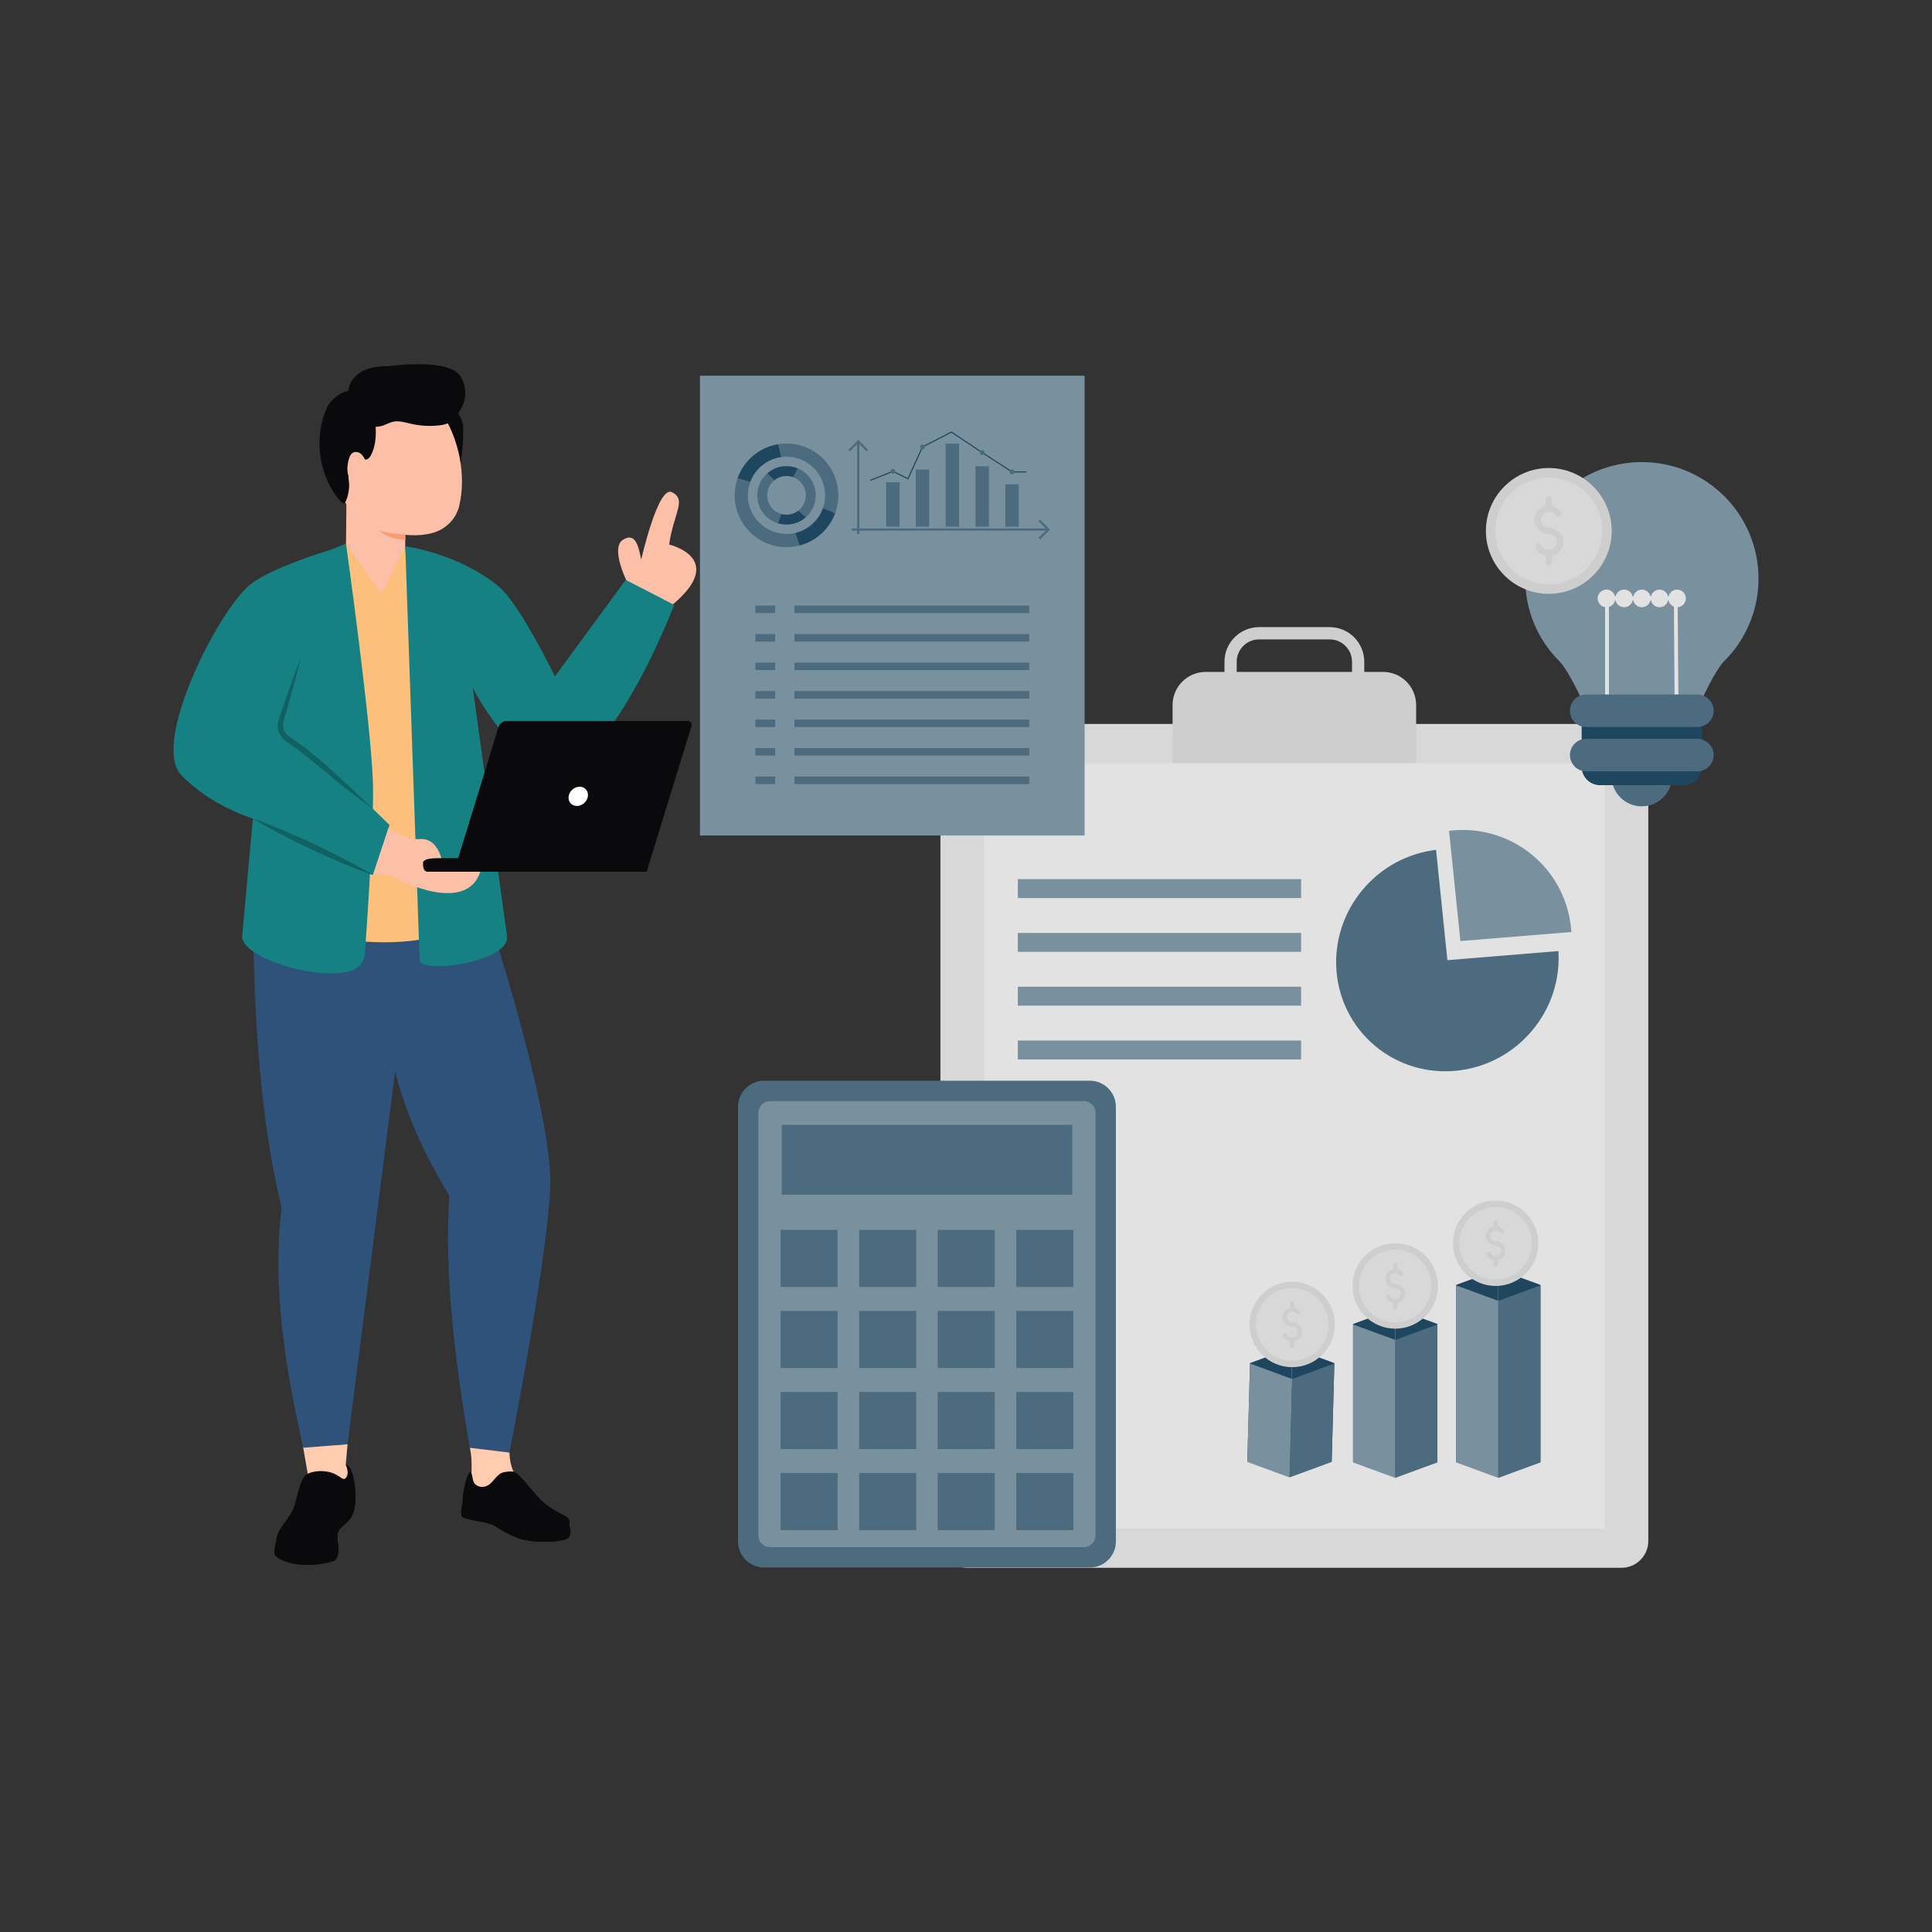 <?xml version="1.0" encoding="utf-8"?>
<svg xmlns="http://www.w3.org/2000/svg" enable-background="new 0 0 850 850" id="Layer_1" version="1.1" viewBox="0 0 850 850" x="0" y="0">
  <rect x="0" y="0" width="850" height="850" fill="#333333" stroke="none"/>
  <path d="M713.39,689.76H425.54c-6.51,0-11.79-5.28-11.79-11.79V330.31c0-6.51,5.28-11.79,11.79-11.79h287.85&#xD;&#xA;			c6.51,0,11.79,5.28,11.79,11.79v347.66C725.18,684.48,719.9,689.76,713.39,689.76z" fill="#d8d8d8"/>
  <rect fill="#e2e2e2" height="336.75" width="273.05" x="432.94" y="335.77"/>
  <path d="M623.04,335.77H515.89v-25.59c0-8.04,6.52-14.56,14.56-14.56h78.03c8.04,0,14.56,6.52,14.56,14.56V335.77z" fill="#cecece"/>
  <path d="M600.22,301.19h-61.5v-10.06c0-8.39,6.83-15.22,15.22-15.22H585c8.39,0,15.22,6.83,15.22,15.22V301.19z&#xD;&#xA;				 M544.1,295.81h50.73v-4.67c0-5.42-4.41-9.83-9.83-9.83h-31.07c-5.42,0-9.83,4.41-9.83,9.83V295.81z" fill="#cecece"/>
  <path d="M479.48,689.64H336.17c-6.33,0-11.46-5.13-11.46-11.46V486.93c0-6.33,5.13-11.46,11.46-11.46h143.31&#xD;&#xA;				c6.33,0,11.46,5.13,11.46,11.46v191.24C490.94,684.51,485.81,689.64,479.48,689.64z" fill="#4c6b7f"/>
  <path d="M333.66,675.52V489.59c0-2.85,2.31-5.16,5.16-5.16h138c2.85,0,5.16,2.31,5.16,5.16v185.94&#xD;&#xA;				c0,2.85-2.31,5.16-5.16,5.16h-138C335.97,680.68,333.66,678.37,333.66,675.52z" fill="#79909f"/>
  <rect fill="#4c6b7f" height="30.7" width="127.83" x="343.91" y="494.9"/>
  <rect fill="#4c6b7f" height="25.1" width="25.1" x="343.43" y="541.1"/>
  <rect fill="#4c6b7f" height="25.1" width="25.1" x="377.99" y="541.1"/>
  <rect fill="#4c6b7f" height="25.1" width="25.1" x="412.55" y="541.1"/>
  <rect fill="#4c6b7f" height="25.1" width="25.1" x="447.12" y="541.1"/>
  <rect fill="#4c6b7f" height="25.1" width="25.1" x="343.43" y="576.76"/>
  <rect fill="#4c6b7f" height="25.1" width="25.1" x="377.99" y="576.76"/>
  <rect fill="#4c6b7f" height="25.1" width="25.1" x="412.55" y="576.76"/>
  <rect fill="#4c6b7f" height="25.1" width="25.1" x="447.12" y="576.76"/>
  <rect fill="#4c6b7f" height="25.1" width="25.1" x="343.43" y="612.42"/>
  <rect fill="#4c6b7f" height="25.1" width="25.1" x="377.99" y="612.42"/>
  <rect fill="#4c6b7f" height="25.1" width="25.1" x="412.55" y="612.42"/>
  <rect fill="#4c6b7f" height="25.1" width="25.1" x="447.12" y="612.42"/>
  <g>
    <rect fill="#4c6b7f" height="25.1" width="25.1" x="343.43" y="648.08"/>
    <rect fill="#4c6b7f" height="25.1" width="25.1" x="377.99" y="648.08"/>
    <rect fill="#4c6b7f" height="25.1" width="25.1" x="412.55" y="648.08"/>
    <rect fill="#4c6b7f" height="25.1" width="25.1" x="447.12" y="648.08"/>
  </g>
  <g>
    <path d="M637.53,365.5l4.98,48.53l48.82-3.99c-0.81-12.78-6.64-25.14-17.2-33.87&#xD;&#xA;						C663.57,367.41,650.3,363.96,637.53,365.5z" fill="#79909f"/>
    <path d="M674.13,453.33c-17.47,20.93-48.34,24.05-68.97,6.98c-10.56-8.76-16.39-21.09-17.21-33.85&#xD;&#xA;					c-0.78-12.19,2.98-24.73,11.49-34.94c8.5-10.2,20.27-16.19,32.37-17.63l4.98,48.54l48.84-4&#xD;&#xA;					C686.42,430.58,682.65,443.14,674.13,453.33z" fill="#4c6b7f"/>
  </g>
  <g>
    <rect fill="#79909f" height="8.31" width="124.62" x="447.81" y="386.79"/>
  </g>
  <g>
    <rect fill="#79909f" height="8.31" width="124.62" x="447.81" y="410.46"/>
  </g>
  <g>
    <rect fill="#79909f" height="8.31" width="124.62" x="447.81" y="434.13"/>
  </g>
  <g>
    <rect fill="#79909f" height="8.31" width="124.62" x="447.81" y="457.8"/>
  </g>
  <g>
    <polygon fill="#1f465f" points="640.63 643.19 659.19 650 659.19 558.49 640.63 565.3"/>
    <polygon fill="#1f465f" points="677.74 643.19 659.19 650 659.19 558.49 677.74 565.3"/>
    <polygon fill="#79909f" points="640.63 643.4 659.19 650.21 659.19 572.32 640.63 565.51"/>
    <polygon fill="#4c6b7f" points="677.74 643.4 659.19 650.21 659.19 572.32 677.74 565.51"/>
    <polygon fill="#1f465f" points="595.29 643.19 613.85 650 613.85 575.69 595.29 582.5"/>
    <polygon fill="#1f465f" points="632.4 643.19 613.85 650 613.85 575.69 632.4 582.5"/>
    <polygon fill="#79909f" points="595.29 643.4 613.85 650.21 613.85 589.51 595.29 582.7"/>
    <polygon fill="#4c6b7f" points="632.4 643.4 613.85 650.21 613.85 589.51 632.4 582.7"/>
    <polygon fill="#1f465f" points="548.78 642.98 567.34 649.79 568.51 592.88 549.96 599.69"/>
    <polygon fill="#1f465f" points="585.89 642.98 567.34 649.79 568.51 592.88 587.06 599.69"/>
    <polygon fill="#79909f" points="548.78 643.19 567.34 650 568.51 606.71 549.96 599.9"/>
    <polygon fill="#4c6b7f" points="585.89 643.19 567.34 650 568.51 606.71 587.06 599.9"/>
  </g>
  <g>
    <path d="M568.51,601.5c-10.36,0-18.8-8.43-18.8-18.8c0-10.36,8.43-18.79,18.8-18.79c10.36,0,18.79,8.43,18.79,18.79&#xD;&#xA;				C587.3,593.06,578.87,601.5,568.51,601.5z" fill="#cecece"/>
    <path d="M568.51,598.66c-8.8,0-15.96-7.16-15.96-15.96c0-8.8,7.16-15.95,15.96-15.95c8.8,0,15.95,7.16,15.95,15.95&#xD;&#xA;				C584.47,591.5,577.31,598.66,568.51,598.66z" fill="#d8d8d8"/>
    <path d="M572.8,586.04c0-2.37-1.93-4.29-4.29-4.29c-1.31,0-2.37-1.07-2.37-2.37c0-1.31,1.06-2.37,2.37-2.37&#xD;&#xA;				c0.79,0,1.53,0.39,1.97,1.05c0.3,0.44,0.89,0.55,1.33,0.26c0.44-0.3,0.55-0.89,0.26-1.33c-0.62-0.91-1.55-1.54-2.6-1.78v-1.8&#xD;&#xA;				c0-0.53-0.43-0.96-0.96-0.96c-0.53,0-0.96,0.43-0.96,0.96v1.81c-1.9,0.44-3.33,2.14-3.33,4.17c0,2.37,1.92,4.29,4.29,4.29&#xD;&#xA;				c1.31,0,2.37,1.06,2.37,2.37c0,1.31-1.06,2.37-2.37,2.37c-0.96,0-1.81-0.57-2.19-1.45c-0.21-0.49-0.77-0.71-1.26-0.51&#xD;&#xA;				c-0.49,0.21-0.72,0.77-0.51,1.26c0.55,1.29,1.67,2.2,2.99,2.5v1.81c0,0.53,0.43,0.96,0.96,0.96c0.53,0,0.96-0.43,0.96-0.96v-1.81&#xD;&#xA;				C571.37,589.77,572.8,588.07,572.8,586.04z" fill="#cecece"/>
  </g>
  <g>
    <path d="M613.85,584.56c-10.36,0-18.8-8.43-18.8-18.8c0-10.36,8.43-18.79,18.8-18.79c10.36,0,18.79,8.43,18.79,18.79&#xD;&#xA;				C632.64,576.13,624.21,584.56,613.85,584.56z" fill="#cecece"/>
    <path d="M613.85,581.73c-8.8,0-15.96-7.16-15.96-15.96c0-8.8,7.16-15.95,15.96-15.95c8.8,0,15.95,7.16,15.95,15.95&#xD;&#xA;				C629.8,574.57,622.65,581.73,613.85,581.73z" fill="#d8d8d8"/>
    <path d="M618.14,569.1c0-2.37-1.93-4.29-4.29-4.29c-1.31,0-2.37-1.06-2.37-2.37c0-1.31,1.07-2.37,2.37-2.37&#xD;&#xA;				c0.79,0,1.53,0.39,1.97,1.05c0.3,0.44,0.89,0.55,1.33,0.26c0.44-0.3,0.55-0.89,0.26-1.33c-0.62-0.91-1.55-1.54-2.6-1.78v-1.8&#xD;&#xA;				c0-0.53-0.43-0.96-0.96-0.96s-0.96,0.43-0.96,0.96v1.81c-1.9,0.44-3.33,2.14-3.33,4.17c0,2.37,1.92,4.29,4.29,4.29&#xD;&#xA;				c1.31,0,2.37,1.06,2.37,2.37c0,1.31-1.06,2.37-2.37,2.37c-0.96,0-1.81-0.57-2.19-1.45c-0.21-0.49-0.77-0.71-1.26-0.51&#xD;&#xA;				c-0.49,0.21-0.72,0.77-0.51,1.26c0.55,1.29,1.67,2.2,2.99,2.5v1.81c0,0.53,0.43,0.96,0.96,0.96s0.96-0.43,0.96-0.96v-1.81&#xD;&#xA;				C616.71,572.84,618.14,571.14,618.14,569.1z" fill="#cecece"/>
  </g>
  <g>
    <path d="M658.02,565.77c-10.36,0-18.8-8.43-18.8-18.8c0-10.36,8.43-18.79,18.8-18.79c10.36,0,18.79,8.43,18.79,18.79&#xD;&#xA;				C676.81,557.34,668.38,565.77,658.02,565.77z" fill="#cecece"/>
    <path d="M658.02,562.94c-8.8,0-15.96-7.16-15.96-15.96c0-8.8,7.16-15.95,15.96-15.95c8.8,0,15.95,7.16,15.95,15.95&#xD;&#xA;				C673.97,555.78,666.82,562.94,658.02,562.94z" fill="#d8d8d8"/>
    <path d="M662.31,550.31c0-2.37-1.93-4.29-4.29-4.29c-1.31,0-2.37-1.06-2.37-2.37c0-1.31,1.07-2.37,2.37-2.37&#xD;&#xA;				c0.79,0,1.53,0.39,1.97,1.05c0.3,0.44,0.89,0.55,1.33,0.26c0.44-0.3,0.55-0.89,0.26-1.33c-0.62-0.91-1.55-1.54-2.6-1.78v-1.8&#xD;&#xA;				c0-0.53-0.43-0.96-0.96-0.96s-0.96,0.43-0.96,0.96v1.81c-1.9,0.44-3.33,2.14-3.33,4.17c0,2.37,1.92,4.29,4.29,4.29&#xD;&#xA;				c1.31,0,2.37,1.07,2.37,2.37s-1.06,2.37-2.37,2.37c-0.96,0-1.81-0.57-2.19-1.45c-0.21-0.49-0.77-0.71-1.26-0.51&#xD;&#xA;				c-0.49,0.21-0.72,0.77-0.51,1.26c0.55,1.29,1.67,2.2,2.99,2.5v1.81c0,0.53,0.43,0.96,0.96,0.96s0.96-0.43,0.96-0.96v-1.81&#xD;&#xA;				C660.88,554.05,662.31,552.35,662.31,550.31z" fill="#cecece"/>
  </g>
  <g>
    <path clip-rule="evenodd" d="M722.31,354.76c7.33,0,13.35-5.97,13.35-13.3c0-7.38-6.02-13.35-13.35-13.35s-13.3,5.97-13.3,13.35&#xD;&#xA;					C709.01,348.79,714.98,354.76,722.31,354.76L722.31,354.76z" fill="#4c6b7f" fill-rule="evenodd"/>
    <path clip-rule="evenodd" d="M703.92,305.55h36.84c4.42,0,8.01,3.59,8.01,8.01v23.83c0,4.42-3.59,8.06-8.01,8.06h-36.84&#xD;&#xA;					c-4.42,0-8.06-3.64-8.06-8.06v-23.83C695.86,309.14,699.5,305.55,703.92,305.55L703.92,305.55z" fill="#1f465f" fill-rule="evenodd"/>
    <path clip-rule="evenodd" d="M685.96,290.8h-0.05C685.96,290.8,685.96,290.8,685.96,290.8c0.15,0.19,0.34,0.34,0.49,0.53&#xD;&#xA;					c2.14,2.28,6.36,9.42,10.39,18.59h50.96c3.93-9.03,8.1-16.06,10.24-18.49c9.61-9.32,15.63-22.37,15.63-36.84&#xD;&#xA;					c0-28.34-23-51.3-51.35-51.3c-28.34,0-51.3,22.96-51.3,51.3C671.01,268.72,676.69,281.53,685.96,290.8L685.96,290.8z" fill="#79909f" fill-rule="evenodd"/>
    <path clip-rule="evenodd" d="M697.85,325.06h48.92c3.93,0,7.18,3.2,7.18,7.13l0,0c0,3.93-3.25,7.18-7.18,7.18h-48.92&#xD;&#xA;					c-3.93,0-7.13-3.25-7.13-7.18l0,0C690.71,328.27,693.92,325.06,697.85,325.06L697.85,325.06z" fill="#4c6b7f" fill-rule="evenodd"/>
    <polygon fill="#e2e2e2" points="707.86 315.02 706.18 315.02 706.18 262.45 738.09 262.45 738.48 314.19 736.81 314.2 736.43 264.12 707.86 264.12"/>
    <path clip-rule="evenodd" d="M697.85,305.55h48.92c3.93,0,7.18,3.2,7.18,7.18l0,0c0,3.93-3.25,7.13-7.18,7.13h-48.92&#xD;&#xA;					c-3.93,0-7.13-3.2-7.13-7.13l0,0C690.71,308.76,693.92,305.55,697.85,305.55L697.85,305.55z" fill="#4c6b7f" fill-rule="evenodd"/>
    <path clip-rule="evenodd" d="M706.78,267.16c2.14,0,3.88-1.75,3.88-3.88s-1.75-3.88-3.88-3.88s-3.88,1.75-3.88,3.88&#xD;&#xA;					S704.64,267.16,706.78,267.16L706.78,267.16z" fill="#e2e2e2" fill-rule="evenodd"/>
    <path clip-rule="evenodd" d="M714.54,267.16c2.14,0,3.88-1.75,3.88-3.88s-1.75-3.88-3.88-3.88c-2.14,0-3.88,1.75-3.88,3.88&#xD;&#xA;					S712.41,267.16,714.54,267.16L714.54,267.16z" fill="#e2e2e2" fill-rule="evenodd"/>
    <path clip-rule="evenodd" d="M722.36,267.16c2.14,0,3.88-1.75,3.88-3.88s-1.75-3.88-3.88-3.88c-2.14,0-3.88,1.75-3.88,3.88&#xD;&#xA;					S720.22,267.16,722.36,267.16L722.36,267.16z" fill="#e2e2e2" fill-rule="evenodd"/>
    <path clip-rule="evenodd" d="M730.12,267.16c2.14,0,3.88-1.75,3.88-3.88s-1.75-3.88-3.88-3.88c-2.14,0-3.88,1.75-3.88,3.88&#xD;&#xA;					S727.99,267.16,730.12,267.16L730.12,267.16z" fill="#e2e2e2" fill-rule="evenodd"/>
    <path clip-rule="evenodd" d="M737.84,267.16c2.14,0,3.88-1.75,3.88-3.88s-1.75-3.88-3.88-3.88s-3.88,1.75-3.88,3.88&#xD;&#xA;					S735.7,267.16,737.84,267.16L737.84,267.16z" fill="#e2e2e2" fill-rule="evenodd"/>
    <g>
      <path d="M681.41,261.26c-15.26,0-27.68-12.42-27.68-27.68c0-15.26,12.42-27.67,27.68-27.67&#xD;&#xA;					c15.26,0,27.67,12.41,27.67,27.67C709.08,248.84,696.67,261.26,681.41,261.26z" fill="#cecece"/>
      <path d="M681.41,257.08c-12.96,0-23.51-10.55-23.51-23.51c0-12.95,10.55-23.49,23.51-23.49&#xD;&#xA;					c12.95,0,23.49,10.54,23.49,23.49C704.9,246.53,694.36,257.08,681.41,257.08z" fill="#d8d8d8"/>
      <path d="M687.73,238.49c0-3.48-2.84-6.32-6.32-6.32c-1.93,0-3.5-1.57-3.5-3.5c0-1.93,1.57-3.5,3.5-3.5&#xD;&#xA;					c1.16,0,2.25,0.58,2.9,1.54c0.44,0.64,1.31,0.82,1.96,0.38c0.65-0.44,0.82-1.31,0.38-1.96c-0.91-1.34-2.28-2.27-3.83-2.62v-2.65&#xD;&#xA;					c0-0.78-0.63-1.41-1.41-1.41s-1.41,0.63-1.41,1.41v2.66c-2.8,0.64-4.91,3.15-4.91,6.15c0,3.48,2.83,6.32,6.32,6.32&#xD;&#xA;					c1.93,0,3.5,1.57,3.5,3.5c0,1.93-1.57,3.5-3.5,3.5c-1.41,0-2.67-0.84-3.22-2.13c-0.3-0.72-1.13-1.05-1.85-0.75&#xD;&#xA;					c-0.72,0.3-1.05,1.13-0.75,1.85c0.8,1.9,2.46,3.23,4.41,3.68v2.66c0,0.78,0.63,1.41,1.41,1.41s1.41-0.63,1.41-1.41v-2.66&#xD;&#xA;					C685.62,243.99,687.73,241.48,687.73,238.49z" fill="#cecece"/>
    </g>
  </g>
  <g>
    <rect fill="#79909f" height="202.27" width="169.24" x="307.95" y="165.31"/>
    <path d="M354.54,227.58c-2.27,2-5.25,3.22-8.51,3.22c-1.32,0-2.59-0.2-3.79-0.57l1.44-4.12&#xD;&#xA;					c0.75,0.21,1.53,0.33,2.34,0.33c1.99,0,3.83-0.69,5.28-1.84L354.54,227.58z" fill="#1f465f"/>
    <path d="M343.68,226.11l-1.44,4.12c-5.26-1.62-9.08-6.51-9.08-12.3c0-3.86,1.7-7.33,4.4-9.68l3.12,3.07&#xD;&#xA;					c-1.93,1.55-3.16,3.94-3.16,6.61C337.52,221.81,340.13,225.09,343.68,226.11z" fill="#4c6b7f"/>
    <path d="M358.89,217.93c0,3.84-1.68,7.29-4.35,9.64l-3.23-2.98c1.97-1.56,3.23-3.97,3.23-6.67&#xD;&#xA;					c0-3.66-2.31-6.78-5.55-7.98l2.08-3.86C355.66,208.05,358.89,212.62,358.89,217.93z" fill="#4c6b7f"/>
    <path d="M351.06,206.09l-2.08,3.86c-0.92-0.34-1.92-0.53-2.95-0.53c-2.02,0-3.89,0.71-5.35,1.9l-3.12-3.07&#xD;&#xA;					c2.26-1.98,5.22-3.18,8.47-3.18C347.81,205.07,349.51,205.43,351.06,206.09z" fill="#1f465f"/>
    <path d="M368.83,217.93c0,2.77-0.49,5.43-1.4,7.89l-5.34-2.34c0.6-1.74,0.93-3.6,0.93-5.54&#xD;&#xA;					c0-9.37-7.62-16.99-16.99-16.99c-0.78,0-1.56,0.05-2.31,0.16l-1.35-5.67c1.19-0.19,2.42-0.3,3.66-0.3&#xD;&#xA;					C358.62,195.13,368.83,205.34,368.83,217.93z" fill="#4c6b7f"/>
    <path d="M367.42,225.82c-2.56,6.95-8.41,12.31-15.65,14.19l-1.95-5.51c5.73-1.32,10.37-5.54,12.26-11.02&#xD;&#xA;					L367.42,225.82z" fill="#1f465f"/>
    <path d="M351.77,240c-1.84,0.48-3.76,0.73-5.74,0.73c-12.59,0-22.8-10.21-22.8-22.8c0-2.65,0.46-5.2,1.29-7.57&#xD;&#xA;					l5.57,1.68c-0.68,1.84-1.05,3.82-1.05,5.88c0,9.37,7.62,16.99,16.99,16.99c1.3,0,2.58-0.15,3.8-0.43L351.77,240z" fill="#4c6b7f"/>
    <path d="M343.71,201.1c-6.29,0.86-11.49,5.17-13.63,10.95l-5.57-1.68c2.73-7.76,9.54-13.6,17.86-14.94L343.71,201.1&#xD;&#xA;					z" fill="#1f465f"/>
    <rect fill="#4c6b7f" height="19.54" width="5.91" x="389.89" y="212.2"/>
    <rect fill="#4c6b7f" height="25.14" width="5.91" x="402.9" y="206.6"/>
    <rect fill="#4c6b7f" height="36.61" width="5.91" x="416.04" y="195.13"/>
    <rect fill="#4c6b7f" height="26.62" width="5.91" x="429.17" y="205.12"/>
    <rect fill="#4c6b7f" height="18.68" width="5.91" x="442.31" y="213.06"/>
    <polygon fill="#1f465f" points="382.98 211.57 382.8 211.12 392.86 207.11 399.34 210.32 405.67 196.46 418.62 189.82 432.74 199.24 445.34 207.37 451.6 207.37 451.6 207.85 445.2 207.85 432.48 199.64 418.59 190.38 406.04 196.81 399.58 210.97 392.84 207.64"/>
    <circle cx="445.27" cy="207.61" fill="#4c6b7f" r="1.06"/>
    <circle cx="432.13" cy="199.13" fill="#4c6b7f" r="1.06"/>
    <circle cx="405.85" cy="196.64" fill="#4c6b7f" r="1.06"/>
    <circle cx="392.85" cy="207.37" fill="#4c6b7f" r="1.06"/>
    <rect fill="#4c6b7f" height="40.7" width=".97" x="377.11" y="194.22"/>
    <rect fill="#4c6b7f" height=".97" width="86.53" x="374.79" y="232.49"/>
    <polygon fill="#4c6b7f" points="381.25 198.56 377.6 194.91 373.94 198.56 373.26 197.88 377.6 193.54 381.93 197.88"/>
    <polygon fill="#4c6b7f" points="457.59 237.31 456.9 236.63 460.56 232.98 456.9 229.32 457.59 228.64 461.93 232.98"/>
    <g>
      <rect fill="#4c6b7f" height="3.29" width="103.3" x="349.52" y="266.44"/>
      <rect fill="#4c6b7f" height="3.29" width="8.71" x="332.33" y="266.44"/>
    </g>
    <g>
      <rect fill="#4c6b7f" height="3.29" width="103.3" x="349.52" y="278.98"/>
      <rect fill="#4c6b7f" height="3.29" width="8.71" x="332.33" y="278.98"/>
    </g>
    <g>
      <rect fill="#4c6b7f" height="3.29" width="103.3" x="349.52" y="291.52"/>
      <rect fill="#4c6b7f" height="3.29" width="8.71" x="332.33" y="291.52"/>
    </g>
    <g>
      <rect fill="#4c6b7f" height="3.29" width="103.3" x="349.52" y="304.05"/>
      <rect fill="#4c6b7f" height="3.29" width="8.71" x="332.33" y="304.05"/>
    </g>
    <g>
      <rect fill="#4c6b7f" height="3.29" width="103.3" x="349.52" y="316.59"/>
      <rect fill="#4c6b7f" height="3.29" width="8.71" x="332.33" y="316.59"/>
    </g>
    <g>
      <rect fill="#4c6b7f" height="3.29" width="103.3" x="349.52" y="329.13"/>
      <rect fill="#4c6b7f" height="3.29" width="8.71" x="332.33" y="329.13"/>
    </g>
    <g>
      <rect fill="#4c6b7f" height="3.29" width="103.3" x="349.52" y="341.66"/>
      <rect fill="#4c6b7f" height="3.29" width="8.71" x="332.33" y="341.66"/>
    </g>
  </g>
  <g>
    <path d="M152.11,644.49l0.8-9.1l-19.6,1.02l2.09,11.99l2.91,11.31c0,0,12.71,0.13,12.82-0.13&#xD;&#xA;					c0.1-0.25,3.05-12.63,3.05-12.63L152.11,644.49z" fill="#ffccb0"/>
    <path d="M156.4,659.28c-0.05,1.52-0.22,3.04-0.49,4.46c-1.69,8.43-8.7,6.5-7.37,14.33c1.3,7.83-1.71,8.7-1.71,8.7&#xD;&#xA;					c-15.47,4.57-25.63-1.06-25.96-2.91c-0.11-0.71-0.11-1.55,0-2.53c0.05-0.46,0.11-0.76,0.11-0.76c0.19-1.39,0.54-3.04,0.95-4.92&#xD;&#xA;					c0.76-3.62,6.39-8.48,7.77-13.78c1.41-5.33,2.58-10.22,4.21-12.31c1.6-2.09,7.1-3.07,11.61-1.74c4.54,1.33,5.38,4.27,6.85,2.09&#xD;&#xA;					c1.44-2.17-0.27-5.41-0.27-5.41C154.39,643.92,156.67,651.78,156.4,659.28z" fill="#0a0a0c"/>
    <path d="M156.4,659.28c-0.05,1.52-0.22,3.04-0.49,4.46c-1.69,8.43-8.7,6.5-7.37,14.33c1.3,7.83-1.71,8.7-1.71,8.7&#xD;&#xA;					c-15.47,4.57-25.63-1.06-25.96-2.91c-0.11-0.71-0.11-1.55,0-2.53c0.05-0.46,0.11-0.76,0.11-0.76c2.04,1.9,10.38,4.21,16.09,3.78&#xD;&#xA;					c5.68-0.41,9.54-2.96,9.84-5.33c0.27-2.36-1.25-5.87-0.52-8.24c0.73-2.36,4.05-4.1,6.06-5.87&#xD;&#xA;					C154.34,663.25,156.18,659.72,156.4,659.28z" fill="#0a0a0c"/>
    <path d="M242.05,523.73c-1.92,34.42-17.9,115.34-17.9,115.34l-17.49-2.12c-6.55-38.61-11.23-76.36-8.97-110.92&#xD;&#xA;				c-10.58-17.3-18.95-35.36-23.86-54.65l-20.92,164.02l-19.48,1.55c-8.37-36.54-13.62-72.28-9.54-105.63&#xD;&#xA;				c-7.88-32.44-11.31-70.33-12.3-111.18c-0.11-4.83-0.21-9.72-0.25-14.64c-0.06-4.62-0.08-9.27-0.08-13.95l69.72,2.61l31.41,1.17&#xD;&#xA;				c0,0,3.26,9.7,7.61,23.99C229.19,449.53,243.33,500.35,242.05,523.73z" fill="#2e527a"/>
    <path d="M191.16,410.13c0,5.92-44.45,5.92-44.45,0l5.52-170.94c8.3-1.95,17.88-0.84,26.06,1.14L191.16,410.13z" fill="#fdbf7c"/>
    <path d="M178.29,232.71v7.62l-10.5,21.03l-15.56-22.17l0.23-24.74c2.27,11.99,11.9,18.33,23.45,18.33&#xD;&#xA;					C176.73,232.78,177.54,232.75,178.29,232.71z" fill="#fcc0a9"/>
    <path d="M295.46,266.39l-19.29-9.79c0,0-8-15.57-1.99-19.19c5.5-3.32,6.73,3.05,7.93,8.82&#xD;&#xA;					c0,0,7.36-32.72,13.49-29.69c6.71,3.31,0.74,9.21-1.2,23.03C294.41,239.57,320.54,245.72,295.46,266.39z" fill="#fcc0a9"/>
    <path d="M275.28,255.12l-31.14,42.48c0,0-15.47-31.97-24.76-39.6c-17.86-14.69-41.09-17.67-41.09-17.67&#xD;&#xA;							l6.33,182.08c0.45,6.26,39.39,0.91,38.48-10.31l-15.09-109.39c0,0,24.83,48.04,46.77,31.82&#xD;&#xA;							c21.93-16.22,41.85-68.41,41.85-68.41L275.28,255.12z" fill="#168183"/>
    <path d="M145.94,241.72c0,0-28.45,8.4-37.09,16.51C94.4,271.79,66.7,327.35,79.74,341&#xD;&#xA;							c13.04,13.65,31.52,19.12,31.52,19.12l-4.75,51.98c0.12,9.55,34.82,20.01,48.76,14.69c3.14-1.2,5.13-4.31,5.29-7.67&#xD;&#xA;							c0,0,4.13-56.16,3.51-74.9c-0.86-26.41-11.84-105.03-11.84-105.03L145.94,241.72z" fill="#168183"/>
    <polygon fill="#168183" points="171.39 362.97 164.07 384.98 146.58 377.03 160.65 352.5"/>
    <path d="M111.27,360.12c4.17,2.56,8.45,4.89,12.77,7.14c4.31,2.26,8.69,4.38,13.08,6.48&#xD;&#xA;							c4.41,2.05,8.83,4.07,13.32,5.96c4.48,1.9,9,3.71,13.64,5.29c-4.17-2.57-8.45-4.9-12.77-7.14c-4.31-2.26-8.69-4.38-13.08-6.48&#xD;&#xA;							c-4.41-2.05-8.84-4.07-13.33-5.95C120.42,363.52,115.9,361.7,111.27,360.12z" fill="#106162"/>
    <g>
      <path d="M164.04,355.81c-5.28-5.01-10.52-10.01-15.88-14.9c-5.36-4.89-10.82-9.74-16.78-14.02&#xD;&#xA;							c-1.45-1.05-3.1-2.13-4.46-3.07c-1.19-0.9-2.07-2.25-2.31-3.74c-0.13-0.74-0.13-1.51,0.04-2.26c0.17-0.72,0.49-1.7,0.73-2.53&#xD;&#xA;							l1.49-5.23c1.99-6.98,3.86-14,5.59-21.06c-2.61,6.78-5.07,13.62-7.42,20.48l-1.76,5.15c-0.29,0.9-0.57,1.64-0.86,2.67&#xD;&#xA;							c-0.26,1.02-0.3,2.1-0.16,3.15c0.29,2.1,1.44,4.08,3.12,5.38c1.61,1.14,2.99,2.07,4.47,3.16c5.79,4.24,11.3,8.92,16.9,13.54&#xD;&#xA;							C152.34,347.15,158.08,351.64,164.04,355.81z" fill="#106162"/>
    </g>
    <g>
      <path d="M167,233.51c3.2,2.8,6.86,3.72,11.3,3.97v-3.04C174.82,235.2,171.01,234.72,167,233.51z" fill="#fc9a73"/>
    </g>
    <g>
      <path d="M199.75,383.51l19.62-63.72c0.47-1.54,1.9-2.59,3.51-2.59h79.68c1.18,0,2.02,1.14,1.67,2.26l-19.72,64.05&#xD;&#xA;						H199.75z" fill="#0a0a0c"/>
      <path d="M250.18,350.36c-0.34,2.34,1.29,4.23,3.62,4.23c2.34,0,4.5-1.89,4.84-4.23s-1.29-4.23-3.62-4.23&#xD;&#xA;							C252.68,346.13,250.51,348.02,250.18,350.36z" fill="#fff"/>
      <rect fill="#0a0a0c" height="5.97" width="68.17" x="179.2" y="377.54"/>
      <path d="M170.9,364.39l-6.65,20.15c0,0,5.98-0.75,9.38,1.43c3.4,2.19,31.71,15.9,37.68-2.46h-23.37&#xD;&#xA;						c0,0-2.07,0.08-1.82-3.99c0.14-2.35,8.03-1.98,8.03-1.98s-2.04-8.88-9.17-8.39S170.9,364.39,170.9,364.39z" fill="#fcc0a9"/>
    </g>
    <g>
      <path d="M206.72,636.95c1.12,4.58,0.7,11.23,0.7,11.23l0.26,8.95l4.78,2.13l13.52-11.75c0,0-1.72-3.07-1.84-8.44&#xD;&#xA;					L206.72,636.95z" fill="#ffccb0"/>
      <path d="M203.26,667.15c0.95,1.53,11.41,2.44,13.97,3.92c2.54,1.47,8.45,5.63,14.69,6.68&#xD;&#xA;					c6.24,1.06,15.88,0.64,17.99-1.13c2.09-1.78,0.53-5.5,0.53-5.5s0.53-2.27-0.51-3.28c-1.03-1.01-6.81-3.46-10.64-6.69&#xD;&#xA;					c-3.83-3.23-9.2-11.21-12.77-13.49c0,0-1.4-0.66-4.81,0.05c-3.41,0.71-4.57,4.77-7.55,6.03c-2.98,1.26-5.16-0.43-5.76-1.68&#xD;&#xA;					c-0.62-1.23-0.63-4.75-1.64-4.49c-0.99,0.28-3.45,8.34-3.23,13.79C203.52,661.36,202.31,665.61,203.26,667.15z" fill="#0a0a0c"/>
      <path d="M203.26,667.15c0.95,1.53,11.41,2.44,13.97,3.92c2.54,1.47,8.45,5.63,14.69,6.68&#xD;&#xA;					c6.24,1.06,15.88,0.64,17.99-1.13c2.09-1.78,0.53-5.5,0.53-5.5s-2.23,3.05-14.48,1.12c-12.27-1.91-13.53-4.89-17.52-6.51&#xD;&#xA;					c-3.99-1.62-11.66-4.19-14.91-4.37C203.52,661.36,202.31,665.61,203.26,667.15z" fill="#0a0a0c"/>
    </g>
    <g>
      <path d="M191.46,201.76c-0.89,3.42,0.05,7.09,1.69,10.23c1.15,2.22,2.83,4.39,5.23,5.08&#xD;&#xA;					c2.56,0.74,5.75-17.17,5.39-29.29c-0.09-2.91-2.48-7.93-5.4-7.86" fill="#0a0a0c"/>
      <path d="M191.27,177.41c10.09,12.26,14.25,30.39,10.78,45.1c-1.43,6.06-6.18,10.55-12.16,12.08&#xD;&#xA;					c-11.26,2.88-27.58-1.31-35.46-9.96c-8.53-9.36-5.96-27.62-4.14-39.12c1.65-10.45,6.6-24,19.73-21.36&#xD;&#xA;					C178.65,165.88,185.82,170.79,191.27,177.41z" fill="#fcc0a9"/>
      <path d="M156.6,183.88c2.77,3.34,7.66,4.74,11.78,3.38c1.55-0.51,2.99-1.37,4.59-1.72&#xD;&#xA;					c2.61-0.56,5.28,0.32,7.89,0.92c3.7,0.84,7.53,1.11,11.3,0.79c1.87-0.16,3.86-0.4,5.5-1.36c0.48-0.28,11.39-8.71,5.1-20.04&#xD;&#xA;					c-4.76-8.56-30.7-4.79-31.93-4.77c-4.01,0.05-8.15,0.46-11.66,2.39c-3.68,2.03-6.55,6.17-5.86,10.52" fill="#0a0a0c"/>
      <path d="M162.79,180.08c1.85,2.12,2.33,5.08,2.49,7.89c0.24,4.22-0.12,8.62-2.1,12.36&#xD;&#xA;					c-0.56,1.07-1.64,2.21-2.77,1.78c-0.44-0.17-0.8-0.56-1.27-0.57c-0.34,0-0.63,0.2-0.9,0.41c-1.93,1.48-3.72,3.58-4.57,5.89&#xD;&#xA;					c-0.6,1.62-0.28,3.11-0.09,4.78c0.24,2.13-0.57,6.94-1.97,8.75c-1.24,1.6-15.21-14.84-9.81-36.29c0.54-2.14,2.3-7.09,3.9-8.61&#xD;&#xA;					c1.6-1.52,3.31-3,5.35-3.85c2.04-0.84,4.5-0.96,6.38,0.2" fill="#0a0a0c"/>
      <path d="M161.04,203.23c-0.51-1.19-1.05-2.41-1.98-3.31c-0.93-0.9-2.38-1.4-3.56-0.87&#xD;&#xA;					c-1.19,0.54-1.75,1.91-2.09,3.17c-0.84,3.13-0.94,6.72,0.95,9.35c0.65,0.9,1.57,1.67,2.67,1.81c1.02,0.13,2.07-0.34,2.77-1.1&#xD;&#xA;					c0.7-0.76,1.08-1.77,1.19-2.8" fill="#fcc0a9"/>
    </g>
  </g>
</svg>